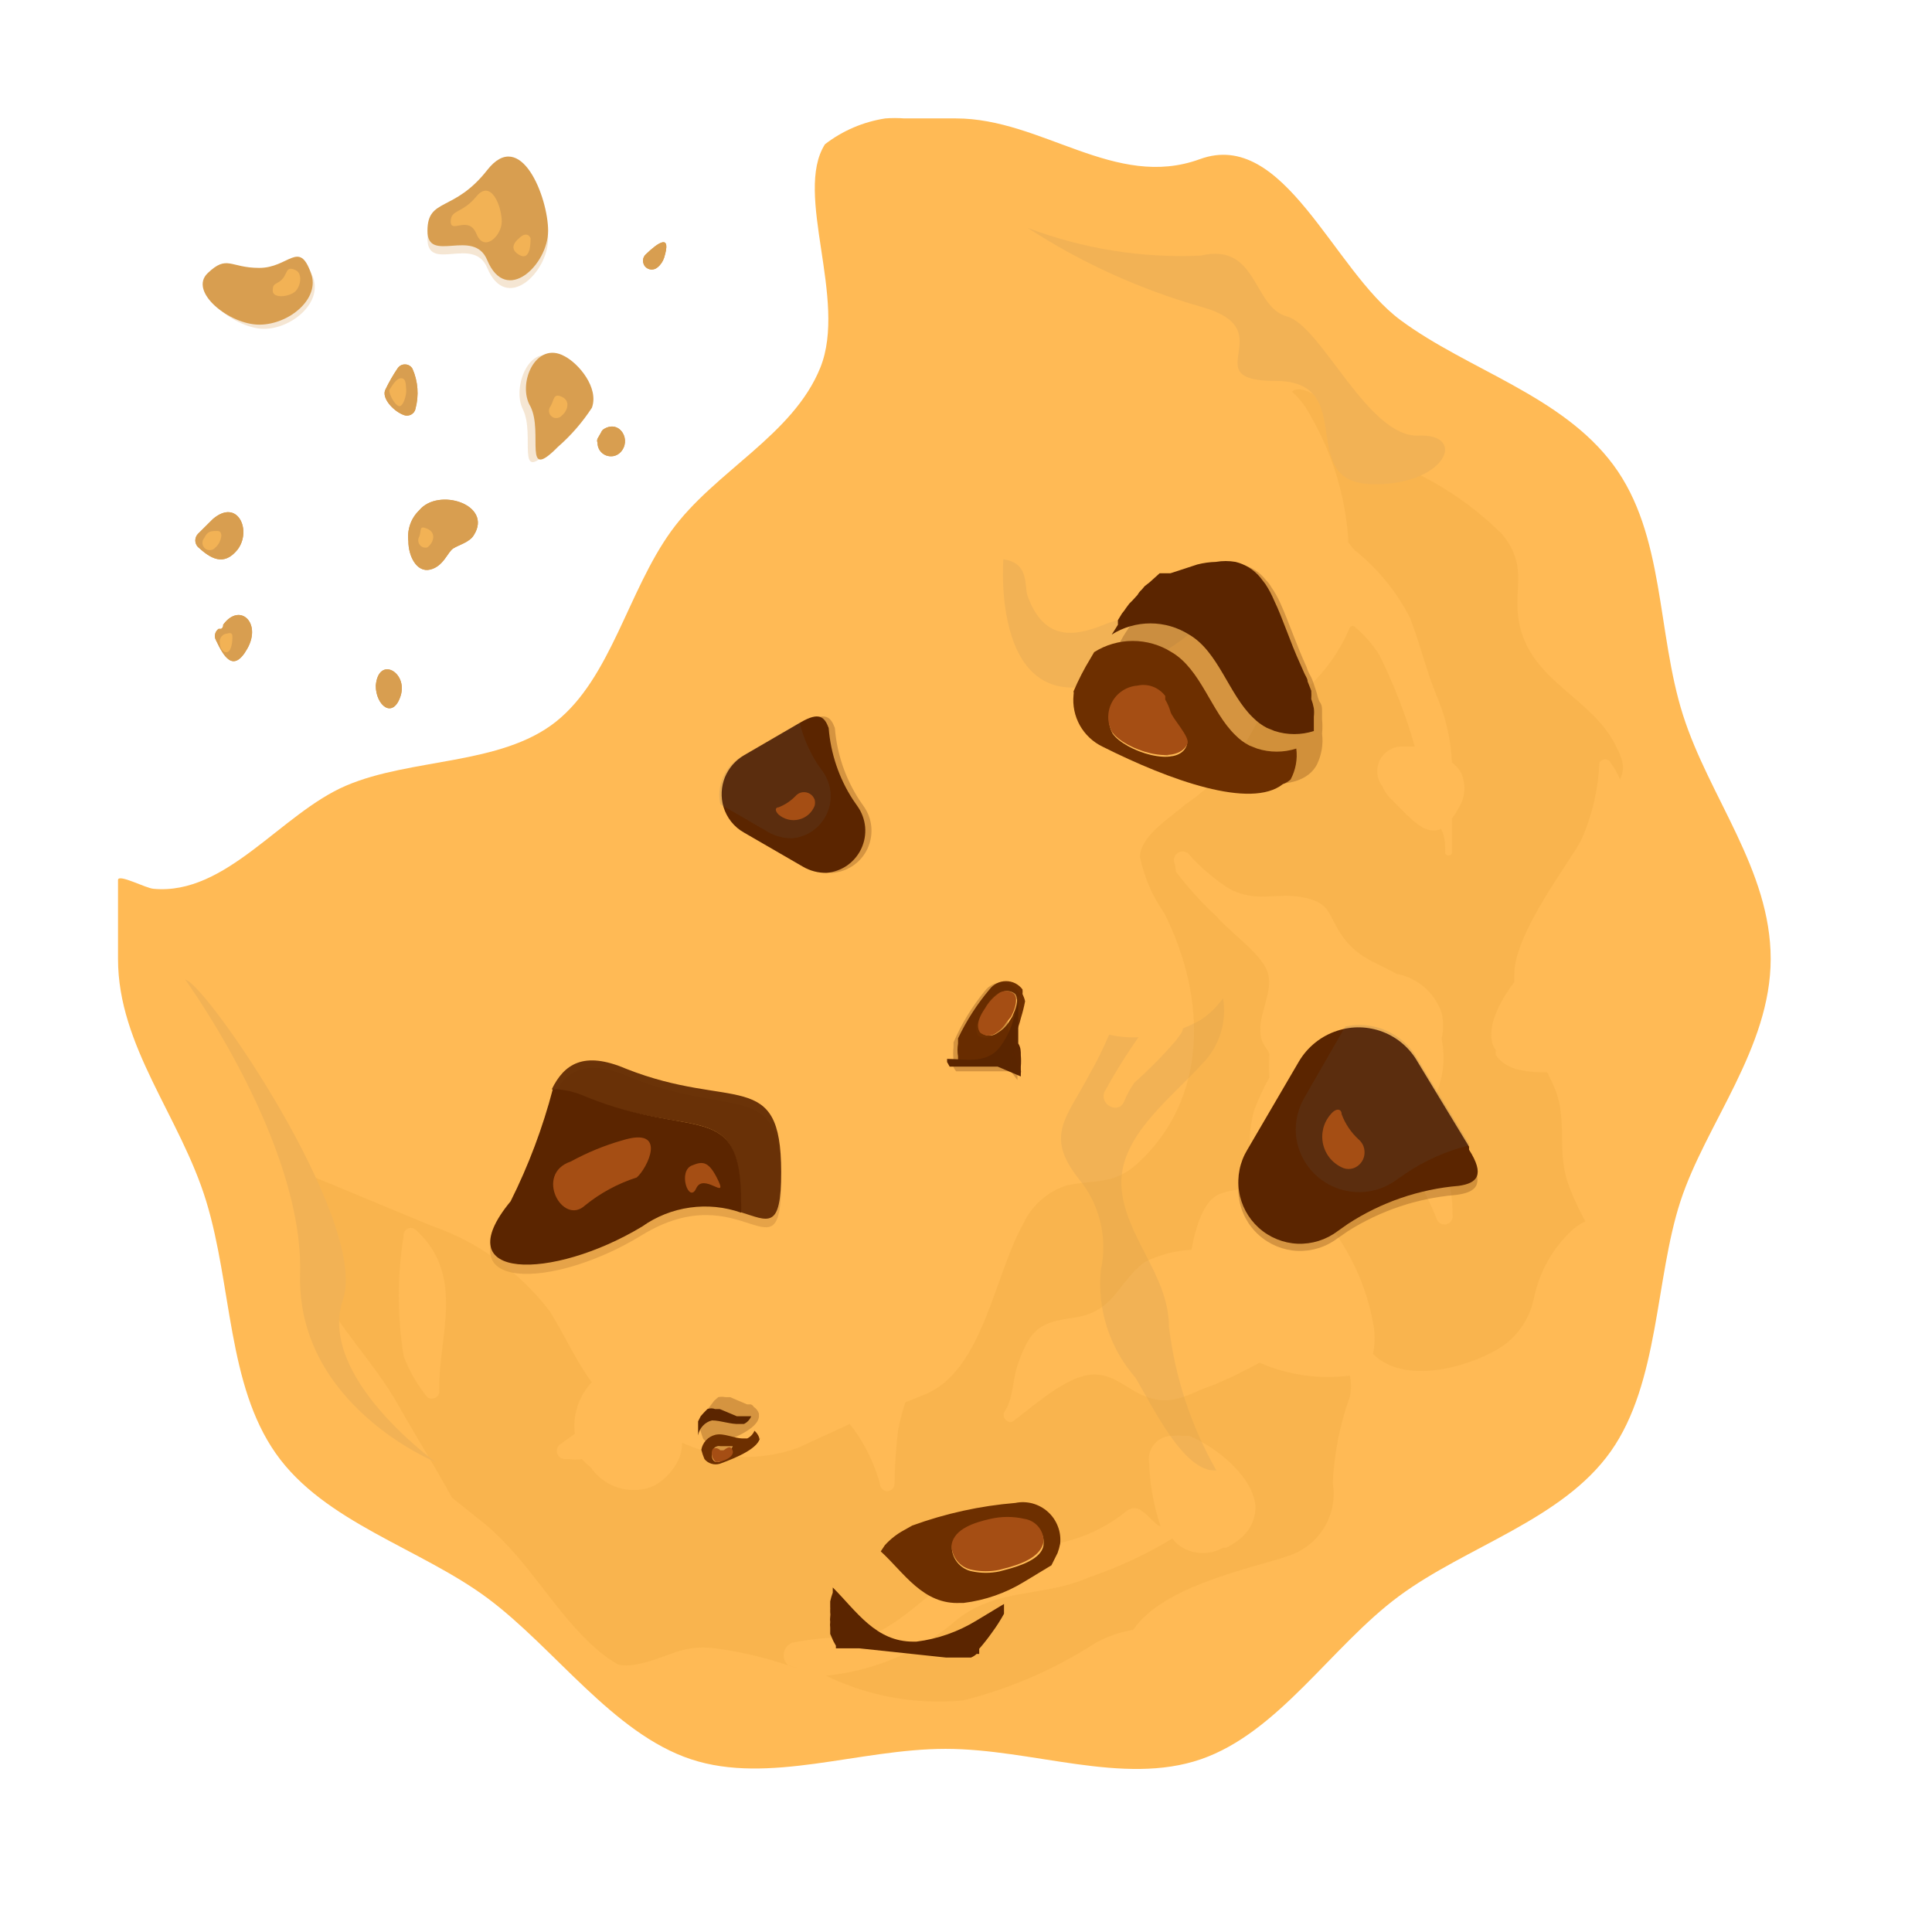 <svg width="24" height="24" viewBox="0 0 24 24" fill="none" xmlns="http://www.w3.org/2000/svg">
<path opacity="0.25" d="M6.809 2.964C6.809 3.381 6.29 3.893 6.053 3.329C5.886 2.92 5.31 3.394 5.31 2.964C5.31 2.535 5.636 2.753 6.053 2.209C6.469 1.664 6.809 2.548 6.809 2.964Z" fill="#D89E50"/>
<path d="M1.466 10.932C1.466 10.849 1.812 11.035 1.908 11.041C2.811 11.124 3.49 10.106 4.298 9.76C5.105 9.414 6.219 9.51 6.905 8.966C7.59 8.421 7.801 7.339 8.339 6.596C8.877 5.853 9.851 5.411 10.191 4.565C10.53 3.72 9.857 2.407 10.248 1.792C10.467 1.623 10.725 1.513 10.998 1.471C11.076 1.465 11.156 1.465 11.235 1.471H11.875C12.945 1.471 13.854 2.362 14.905 1.977C15.955 1.593 16.557 3.355 17.397 3.976C18.236 4.597 19.401 4.911 20.042 5.776C20.683 6.641 20.58 7.858 20.907 8.883C21.233 9.907 21.996 10.804 21.996 11.912C21.996 13.02 21.189 13.962 20.875 14.923C20.561 15.884 20.612 17.177 20.01 18.029C19.408 18.881 18.216 19.208 17.377 19.829C16.538 20.451 15.885 21.52 14.918 21.854C13.95 22.187 12.823 21.725 11.747 21.725C10.671 21.725 9.55 22.174 8.583 21.854C7.616 21.533 6.892 20.476 6.059 19.855C5.226 19.234 4.028 18.913 3.426 18.055C2.824 17.197 2.882 15.973 2.562 14.923C2.241 13.872 1.466 13.001 1.466 11.912" fill="#FFBA55"/>
<path opacity="0.25" d="M3.888 3.444C4.009 3.764 3.619 4.085 3.279 4.085C2.94 4.085 2.395 3.681 2.639 3.444C2.882 3.207 2.914 3.38 3.279 3.38C3.644 3.38 3.74 3.053 3.888 3.444Z" fill="#D89E50"/>
<path opacity="0.25" d="M6.495 5.084C6.655 5.411 6.392 6.032 6.834 5.584C6.987 5.439 7.12 5.275 7.231 5.097C7.328 4.841 7.071 4.546 6.892 4.457C6.591 4.252 6.354 4.802 6.495 5.084Z" fill="#D89E50"/>
<path d="M20.24 8.902C20.088 8.604 19.957 8.296 19.849 7.98C19.586 7.154 19.574 6.193 19.266 5.418C19.727 6.25 19.695 7.339 19.996 8.3C20.067 8.505 20.148 8.706 20.24 8.902Z" fill="#FFBA55"/>
<path d="M14.918 12.668L14.822 12.719L14.694 12.776C14.694 12.828 14.636 12.879 14.604 12.93C14.445 13.114 14.274 13.287 14.092 13.449C14.04 13.523 13.997 13.602 13.963 13.686C13.893 13.846 13.656 13.724 13.72 13.564C13.848 13.33 13.989 13.103 14.143 12.885C14.02 12.891 13.897 12.88 13.778 12.853C13.706 13.022 13.625 13.187 13.534 13.346C13.246 13.891 12.983 14.102 13.387 14.627C13.52 14.784 13.615 14.968 13.665 15.167C13.715 15.366 13.719 15.574 13.675 15.774C13.651 16.015 13.677 16.258 13.751 16.488C13.825 16.718 13.945 16.931 14.104 17.113C14.303 17.439 14.7 18.298 15.11 18.266C14.796 17.715 14.596 17.108 14.521 16.479C14.521 15.838 13.963 15.351 13.931 14.73C13.899 14.109 14.572 13.622 14.95 13.199C15.05 13.094 15.124 12.966 15.166 12.828C15.208 12.688 15.218 12.542 15.193 12.399C15.119 12.504 15.025 12.595 14.918 12.668Z" fill="#F2B255"/>
<path opacity="0.15" d="M9.705 14.673C9.705 15.954 9.231 14.571 7.969 15.346C6.861 16.025 5.522 16.038 6.342 15.019C6.855 14.379 6.592 12.86 7.79 13.366C9.103 13.917 9.705 13.373 9.705 14.673Z" fill="#5B2500"/>
<path opacity="0.9" d="M9.704 14.557C9.704 15.287 9.55 15.166 9.198 15.057C9.201 15.01 9.201 14.963 9.198 14.916C9.198 13.635 8.596 14.16 7.277 13.635C7.144 13.573 7 13.538 6.854 13.532C7.007 13.218 7.251 13.052 7.776 13.276C9.102 13.801 9.704 13.251 9.704 14.557Z" fill="#5B2500"/>
<path d="M9.206 14.923C9.209 14.97 9.209 15.017 9.206 15.064C9.002 14.992 8.784 14.971 8.57 15.001C8.356 15.031 8.152 15.112 7.976 15.237C6.861 15.909 5.523 15.916 6.343 14.923C6.566 14.477 6.742 14.009 6.868 13.527C7.014 13.533 7.158 13.568 7.291 13.629C8.604 14.161 9.206 13.642 9.206 14.923Z" fill="#5B2500"/>
<path d="M7.09 14.429C7.293 14.318 7.508 14.229 7.73 14.166C8.307 13.987 8.038 14.518 7.91 14.627C7.676 14.702 7.459 14.819 7.269 14.973C6.987 15.236 6.635 14.582 7.09 14.429Z" fill="#A54E14"/>
<path d="M8.603 14.475C8.731 14.423 8.808 14.423 8.923 14.667C9.039 14.91 8.738 14.564 8.648 14.763C8.558 14.961 8.411 14.539 8.603 14.475Z" fill="#A54E14"/>
<path d="M5.208 6.339C5.157 6.388 5.118 6.448 5.095 6.515C5.072 6.582 5.064 6.653 5.073 6.723C5.073 6.909 5.176 7.114 5.342 7.076C5.509 7.037 5.56 6.858 5.63 6.813C5.701 6.768 5.835 6.736 5.887 6.646C6.124 6.268 5.445 6.051 5.208 6.339Z" fill="#D89E50"/>
<path d="M4.668 8.518C4.668 8.761 4.88 8.94 4.976 8.646C5.072 8.351 4.7 8.14 4.668 8.518Z" fill="#D89E50"/>
<path d="M2.747 7.812H2.715C2.693 7.828 2.678 7.851 2.672 7.877C2.666 7.903 2.67 7.93 2.683 7.953C2.772 8.139 2.894 8.376 3.073 8.056C3.253 7.735 2.977 7.479 2.772 7.761C2.774 7.771 2.772 7.781 2.767 7.791C2.763 7.8 2.756 7.807 2.747 7.812Z" fill="#D89E50"/>
<path d="M2.952 6.826C3.131 6.589 2.952 6.185 2.644 6.448L2.458 6.633C2.438 6.655 2.426 6.684 2.426 6.714C2.426 6.743 2.438 6.772 2.458 6.794C2.612 6.935 2.779 7.043 2.952 6.826Z" fill="#D89E50"/>
<path d="M7.467 5.372L7.423 5.449C7.416 5.465 7.416 5.484 7.423 5.5C7.422 5.533 7.432 5.565 7.449 5.593C7.467 5.62 7.493 5.642 7.523 5.655C7.553 5.668 7.586 5.671 7.619 5.666C7.651 5.66 7.681 5.645 7.704 5.622C7.852 5.475 7.704 5.212 7.506 5.327C7.488 5.337 7.474 5.353 7.467 5.372Z" fill="#D89E50"/>
<path d="M8.026 3.156C8.004 3.175 7.99 3.201 7.988 3.23C7.986 3.259 7.995 3.288 8.013 3.31C8.032 3.332 8.059 3.346 8.088 3.348C8.116 3.35 8.145 3.341 8.167 3.322C8.206 3.291 8.235 3.248 8.25 3.201C8.346 2.893 8.173 3.015 8.026 3.156Z" fill="#D89E50"/>
<path d="M4.79 4.835C4.732 4.937 4.88 5.104 5.014 5.155C5.029 5.161 5.045 5.164 5.06 5.163C5.076 5.162 5.092 5.158 5.106 5.151C5.12 5.143 5.132 5.133 5.142 5.121C5.151 5.108 5.158 5.094 5.161 5.078C5.206 4.912 5.193 4.736 5.123 4.579C5.113 4.563 5.1 4.55 5.083 4.54C5.067 4.531 5.049 4.527 5.03 4.527C5.011 4.527 4.993 4.531 4.977 4.54C4.961 4.55 4.947 4.563 4.937 4.579C4.882 4.66 4.833 4.746 4.79 4.835Z" fill="#D89E50"/>
<path d="M6.591 5.052C6.751 5.379 6.488 6 6.93 5.552C7.093 5.41 7.235 5.246 7.353 5.065C7.443 4.815 7.186 4.514 7.013 4.425C6.655 4.226 6.418 4.771 6.591 5.052Z" fill="#D89E50"/>
<path d="M5.208 6.339C5.157 6.388 5.118 6.448 5.095 6.515C5.072 6.582 5.064 6.653 5.073 6.723C5.073 6.909 5.176 7.114 5.342 7.076C5.509 7.037 5.56 6.858 5.63 6.813C5.701 6.768 5.835 6.736 5.887 6.646C6.124 6.268 5.445 6.051 5.208 6.339Z" fill="#D89E50"/>
<path d="M4.668 8.518C4.668 8.761 4.88 8.94 4.976 8.646C5.072 8.351 4.7 8.14 4.668 8.518Z" fill="#D89E50"/>
<path d="M2.747 7.812H2.715C2.693 7.828 2.678 7.851 2.672 7.877C2.666 7.903 2.67 7.93 2.683 7.953C2.772 8.139 2.894 8.376 3.073 8.056C3.253 7.735 2.977 7.479 2.772 7.761C2.774 7.771 2.772 7.781 2.767 7.791C2.763 7.8 2.756 7.807 2.747 7.812Z" fill="#D89E50"/>
<path d="M2.952 6.826C3.131 6.589 2.952 6.185 2.644 6.448L2.458 6.633C2.438 6.655 2.426 6.684 2.426 6.714C2.426 6.743 2.438 6.772 2.458 6.794C2.612 6.935 2.779 7.043 2.952 6.826Z" fill="#D89E50"/>
<path d="M7.467 5.372L7.423 5.449C7.416 5.465 7.416 5.484 7.423 5.5C7.422 5.533 7.432 5.565 7.449 5.593C7.467 5.62 7.493 5.642 7.523 5.655C7.553 5.668 7.586 5.671 7.619 5.666C7.651 5.66 7.681 5.645 7.704 5.622C7.852 5.475 7.704 5.212 7.506 5.327C7.488 5.337 7.474 5.353 7.467 5.372Z" fill="#D89E50"/>
<path d="M8.026 3.156C8.004 3.175 7.99 3.201 7.988 3.23C7.986 3.259 7.995 3.288 8.013 3.31C8.032 3.332 8.059 3.346 8.088 3.348C8.116 3.35 8.145 3.341 8.167 3.322C8.206 3.291 8.235 3.248 8.25 3.201C8.346 2.893 8.173 3.015 8.026 3.156Z" fill="#D89E50"/>
<path d="M4.79 4.835C4.732 4.937 4.88 5.104 5.014 5.155C5.029 5.161 5.045 5.164 5.06 5.163C5.076 5.162 5.092 5.158 5.106 5.151C5.12 5.143 5.132 5.133 5.142 5.121C5.151 5.108 5.158 5.094 5.161 5.078C5.206 4.912 5.193 4.736 5.123 4.579C5.113 4.563 5.1 4.55 5.083 4.54C5.067 4.531 5.049 4.527 5.03 4.527C5.011 4.527 4.993 4.531 4.977 4.54C4.961 4.55 4.947 4.563 4.937 4.579C4.882 4.66 4.833 4.746 4.79 4.835Z" fill="#D89E50"/>
<path d="M4.835 4.847C4.835 4.904 4.905 5.033 4.956 5.045C5.008 5.058 5.053 4.904 5.046 4.84C5.04 4.776 5.046 4.699 4.982 4.699C4.918 4.699 4.867 4.802 4.835 4.847Z" fill="#F2B255"/>
<path d="M2.791 7.877C2.768 7.887 2.75 7.905 2.739 7.927C2.729 7.949 2.727 7.975 2.733 7.999C2.733 8.05 2.772 8.114 2.823 8.101C2.874 8.088 2.887 7.973 2.887 7.928C2.887 7.883 2.887 7.851 2.823 7.87L2.791 7.877Z" fill="#F2B255"/>
<path d="M2.535 6.686C2.52 6.704 2.513 6.728 2.515 6.752C2.518 6.776 2.529 6.798 2.548 6.814C2.567 6.829 2.591 6.836 2.615 6.834C2.639 6.831 2.661 6.82 2.676 6.801C2.747 6.743 2.785 6.596 2.702 6.596C2.619 6.596 2.58 6.596 2.535 6.686Z" fill="#F2B255"/>
<path d="M5.2 6.684C5.195 6.7 5.194 6.716 5.198 6.732C5.201 6.748 5.209 6.763 5.22 6.775C5.231 6.787 5.245 6.795 5.261 6.8C5.277 6.804 5.294 6.804 5.309 6.8C5.386 6.742 5.425 6.62 5.309 6.569C5.194 6.518 5.245 6.595 5.2 6.684Z" fill="#F2B255"/>
<path d="M6.84 5.045C6.825 5.064 6.817 5.088 6.82 5.112C6.822 5.136 6.834 5.158 6.853 5.173C6.871 5.189 6.895 5.196 6.919 5.193C6.943 5.191 6.966 5.179 6.981 5.16C7.051 5.103 7.09 4.981 6.981 4.93C6.872 4.879 6.885 4.968 6.84 5.045Z" fill="#F2B255"/>
<path d="M3.862 3.392C3.984 3.706 3.593 4.033 3.221 4.033C2.85 4.033 2.337 3.623 2.581 3.392C2.824 3.161 2.856 3.328 3.221 3.328C3.586 3.328 3.715 2.976 3.862 3.392Z" fill="#D89E50"/>
<path d="M3.67 3.355C3.759 3.394 3.74 3.547 3.67 3.618C3.599 3.688 3.388 3.714 3.388 3.611C3.388 3.509 3.433 3.541 3.503 3.471C3.574 3.4 3.548 3.298 3.67 3.355Z" fill="#F2B255"/>
<path d="M6.809 2.868C6.809 3.284 6.29 3.796 6.053 3.233C5.887 2.823 5.31 3.284 5.31 2.868C5.31 2.451 5.637 2.643 6.053 2.112C6.469 1.58 6.809 2.451 6.809 2.868Z" fill="#D89E50"/>
<path d="M6.233 2.753C6.233 2.926 6.015 3.143 5.919 2.906C5.823 2.669 5.599 2.906 5.599 2.753C5.599 2.599 5.74 2.657 5.919 2.439C6.099 2.221 6.233 2.561 6.233 2.753Z" fill="#F2B255"/>
<path d="M12.464 6.948C12.464 6.948 12.278 9.273 14.091 8.306C15.904 7.339 14.091 7.608 13.745 7.748C13.399 7.889 12.983 8.005 12.765 7.403C12.72 7.274 12.791 6.993 12.464 6.948Z" fill="#F2B255"/>
<path d="M6.591 2.958C6.591 3.016 6.591 3.253 6.444 3.163C6.296 3.073 6.444 2.964 6.444 2.964C6.444 2.964 6.54 2.856 6.591 2.958Z" fill="#F2B255"/>
<path opacity="0.25" d="M3.855 14.602C3.759 15.076 3.799 15.566 3.97 16.018C4.239 16.53 4.662 16.947 4.943 17.447C5.148 17.811 5.405 18.221 5.616 18.606L6.026 18.933C6.59 19.407 6.897 20.047 7.429 20.502C7.508 20.569 7.594 20.63 7.685 20.681C7.749 20.691 7.813 20.691 7.877 20.681C8.287 20.611 8.454 20.419 8.883 20.476C9.192 20.517 9.497 20.588 9.792 20.688L9.901 20.72C9.864 20.714 9.827 20.703 9.792 20.688C9.771 20.669 9.754 20.644 9.744 20.617C9.735 20.59 9.733 20.561 9.738 20.532C9.743 20.504 9.755 20.477 9.774 20.455C9.793 20.433 9.817 20.416 9.844 20.406C10.105 20.352 10.372 20.332 10.638 20.348C11.189 20.348 12.092 19.125 12.56 19.201C12.817 19.227 13.076 19.202 13.323 19.127C13.571 19.052 13.801 18.93 14.001 18.766C14.027 18.746 14.058 18.735 14.09 18.735C14.123 18.735 14.154 18.746 14.18 18.766C14.302 18.856 14.36 18.952 14.417 18.958C14.332 18.706 14.284 18.443 14.276 18.177C14.268 18.134 14.27 18.089 14.282 18.047C14.294 18.005 14.315 17.966 14.344 17.934C14.373 17.901 14.409 17.875 14.45 17.858C14.49 17.842 14.534 17.835 14.577 17.837C14.615 17.831 14.654 17.831 14.693 17.837H14.776C15.147 17.997 15.564 18.356 15.596 18.708C15.596 18.856 15.551 19.067 15.231 19.227H15.192C15.116 19.27 15.03 19.292 14.942 19.292C14.855 19.292 14.769 19.27 14.693 19.227C14.641 19.199 14.598 19.16 14.564 19.112C14.239 19.309 13.893 19.47 13.533 19.592C12.976 19.842 12.412 19.72 11.906 20.105C11.445 20.507 10.869 20.756 10.26 20.816C10.789 21.073 11.378 21.179 11.964 21.123C12.546 20.978 13.1 20.738 13.604 20.412C13.751 20.33 13.911 20.274 14.078 20.246C14.449 19.695 15.551 19.483 15.999 19.33C16.186 19.271 16.345 19.146 16.448 18.979C16.55 18.812 16.589 18.613 16.556 18.42C16.574 18.055 16.645 17.695 16.768 17.35C16.787 17.264 16.787 17.174 16.768 17.088C16.387 17.137 15.999 17.082 15.647 16.928C15.458 17.032 15.263 17.126 15.064 17.209C14.789 17.299 14.616 17.447 14.321 17.376C14.026 17.306 13.873 17.062 13.572 17.075C13.271 17.088 12.899 17.414 12.591 17.651C12.527 17.703 12.431 17.607 12.483 17.53L12.515 17.472C12.591 17.306 12.585 17.107 12.649 16.934C12.803 16.498 12.925 16.428 13.335 16.37C13.853 16.294 13.866 15.948 14.219 15.678C14.4 15.588 14.599 15.536 14.801 15.525C14.859 15.204 14.962 14.923 15.134 14.839C15.246 14.794 15.366 14.772 15.487 14.775C15.764 14.755 16.04 14.817 16.281 14.955C16.682 15.356 16.952 15.87 17.056 16.428C17.083 16.557 17.083 16.69 17.056 16.819C17.441 17.203 18.203 16.992 18.593 16.767C18.712 16.7 18.814 16.608 18.893 16.497C18.973 16.387 19.028 16.26 19.055 16.127C19.121 15.803 19.287 15.507 19.529 15.281C19.578 15.237 19.635 15.2 19.695 15.173C19.619 15.037 19.552 14.895 19.497 14.75C19.317 14.295 19.497 13.911 19.292 13.469L19.221 13.321C18.907 13.321 18.696 13.277 18.581 13.104C18.578 13.084 18.578 13.065 18.581 13.046C18.44 12.847 18.581 12.502 18.811 12.2C18.811 12.168 18.811 12.136 18.811 12.104C18.811 11.579 19.529 10.676 19.65 10.42C19.78 10.122 19.854 9.803 19.868 9.478C19.874 9.464 19.884 9.453 19.896 9.444C19.909 9.436 19.924 9.432 19.939 9.432C19.953 9.432 19.968 9.436 19.981 9.444C19.993 9.453 20.003 9.464 20.009 9.478C20.056 9.541 20.095 9.61 20.124 9.683C20.176 9.561 20.188 9.485 20.067 9.254C19.772 8.671 19.048 8.472 18.882 7.787C18.773 7.339 19.003 7.057 18.664 6.641C18.356 6.332 17.998 6.077 17.607 5.885C16.922 5.443 16.262 4.674 16.05 4.866C16.145 4.952 16.223 5.054 16.281 5.167C16.553 5.637 16.713 6.163 16.749 6.705C16.749 6.705 16.749 6.705 16.749 6.737C16.772 6.77 16.798 6.802 16.826 6.833C17.114 7.062 17.35 7.35 17.517 7.678C17.645 8.011 17.722 8.351 17.863 8.684C17.966 8.934 18.025 9.201 18.036 9.472C18.089 9.51 18.131 9.56 18.158 9.619C18.186 9.689 18.197 9.764 18.189 9.839C18.181 9.914 18.155 9.986 18.113 10.048C18.09 10.091 18.065 10.131 18.036 10.17C18.036 10.311 18.036 10.458 18.036 10.599C18.033 10.607 18.027 10.614 18.02 10.62C18.012 10.625 18.003 10.627 17.995 10.627C17.985 10.627 17.977 10.625 17.969 10.62C17.962 10.614 17.956 10.607 17.953 10.599C17.953 10.497 17.953 10.394 17.902 10.298C17.722 10.375 17.562 10.208 17.402 10.048L17.338 9.984L17.287 9.933C17.237 9.886 17.198 9.829 17.171 9.766C17.136 9.72 17.115 9.665 17.11 9.607C17.105 9.549 17.117 9.49 17.143 9.439C17.17 9.387 17.211 9.344 17.262 9.315C17.312 9.285 17.369 9.271 17.428 9.273H17.575C17.463 8.88 17.315 8.499 17.133 8.133C17.052 8.006 16.953 7.892 16.838 7.793C16.834 7.788 16.829 7.784 16.823 7.781C16.817 7.778 16.81 7.776 16.803 7.776C16.796 7.776 16.79 7.778 16.784 7.781C16.777 7.784 16.772 7.788 16.768 7.793C16.625 8.138 16.393 8.439 16.095 8.665C15.977 8.711 15.85 8.73 15.724 8.722C15.527 9.244 15.174 9.691 14.712 10.003C14.532 10.164 14.167 10.381 14.161 10.644C14.212 10.895 14.315 11.133 14.462 11.342C15 12.412 15.006 13.661 14.122 14.461C13.821 14.731 13.572 14.647 13.232 14.731C13.117 14.771 13.011 14.834 12.92 14.917C12.83 14.999 12.757 15.1 12.707 15.211C12.348 15.851 12.207 17.037 11.483 17.325L11.246 17.421C11.21 17.532 11.18 17.645 11.157 17.76C11.13 17.983 11.115 18.208 11.112 18.433C11.112 18.457 11.102 18.48 11.086 18.496C11.069 18.513 11.046 18.523 11.022 18.523C10.998 18.523 10.976 18.513 10.959 18.496C10.942 18.48 10.932 18.457 10.932 18.433C10.864 18.189 10.754 17.959 10.606 17.754L10.555 17.69L9.914 17.985C9.681 18.069 9.434 18.107 9.187 18.096C8.94 18.085 8.697 18.025 8.473 17.921C8.474 18.013 8.45 18.104 8.402 18.183C8.336 18.299 8.238 18.395 8.121 18.459C7.984 18.517 7.831 18.526 7.688 18.483C7.546 18.441 7.422 18.351 7.339 18.228C7.299 18.198 7.263 18.163 7.23 18.125C7.177 18.134 7.123 18.134 7.07 18.125H7.006C6.986 18.123 6.966 18.114 6.951 18.1C6.936 18.086 6.925 18.068 6.92 18.048C6.915 18.028 6.917 18.007 6.924 17.987C6.931 17.968 6.944 17.951 6.961 17.94L7.141 17.811C7.126 17.696 7.138 17.578 7.174 17.468C7.211 17.357 7.271 17.256 7.352 17.171C7.16 16.915 7.025 16.607 6.833 16.294C6.456 15.799 5.941 15.427 5.353 15.224L3.855 14.602ZM14.596 10.74C14.584 10.718 14.579 10.693 14.584 10.668C14.588 10.643 14.6 10.621 14.619 10.604C14.638 10.588 14.662 10.578 14.687 10.577C14.712 10.576 14.737 10.584 14.757 10.599C14.909 10.773 15.086 10.925 15.282 11.047C15.628 11.22 15.858 11.079 16.198 11.15C16.537 11.22 16.486 11.355 16.672 11.624C16.858 11.893 17.082 11.951 17.351 12.098C17.478 12.122 17.596 12.179 17.694 12.264C17.791 12.348 17.865 12.457 17.908 12.578C17.933 12.686 17.933 12.798 17.908 12.905C17.961 13.156 17.927 13.418 17.812 13.648C17.633 13.981 17.812 14.18 17.972 14.602C18.023 14.757 18.047 14.92 18.043 15.083C18.049 15.109 18.045 15.137 18.032 15.161C18.018 15.184 17.995 15.201 17.969 15.208C17.943 15.215 17.915 15.211 17.891 15.197C17.868 15.183 17.851 15.161 17.844 15.134C17.769 14.945 17.677 14.762 17.569 14.59C17.453 14.475 17.305 14.399 17.144 14.372C16.983 14.346 16.818 14.37 16.672 14.442C15.999 14.654 15.333 14.788 15.576 13.802C15.63 13.658 15.694 13.519 15.769 13.385C15.763 13.287 15.763 13.189 15.769 13.091C15.737 13.014 15.672 12.969 15.66 12.854C15.628 12.598 15.807 12.354 15.756 12.111C15.705 11.867 15.301 11.605 15.115 11.387C14.93 11.217 14.761 11.03 14.609 10.83L14.596 10.74ZM5.456 17.306C5.452 17.32 5.444 17.334 5.433 17.345C5.423 17.356 5.41 17.364 5.395 17.369C5.381 17.374 5.366 17.375 5.351 17.373C5.335 17.371 5.321 17.366 5.309 17.357C5.183 17.203 5.083 17.03 5.014 16.844C4.934 16.35 4.934 15.846 5.014 15.352C5.012 15.333 5.016 15.315 5.026 15.299C5.035 15.283 5.049 15.27 5.066 15.262C5.083 15.255 5.102 15.252 5.12 15.256C5.138 15.259 5.155 15.268 5.168 15.281C5.795 15.851 5.437 16.614 5.456 17.306Z" fill="#EAA73B"/>
<path d="M2.3 12.168C2.3 12.168 3.773 14.192 3.728 15.825C3.683 17.459 5.413 18.163 5.413 18.163C5.413 18.163 3.933 17.1 4.26 16.145C4.587 15.191 2.569 12.225 2.3 12.168Z" fill="#F2B255"/>
<path d="M12.765 2.83C13.451 3.091 14.184 3.209 14.917 3.175C15.628 3.009 15.558 3.816 15.987 3.931C16.416 4.047 16.993 5.437 17.62 5.411C18.248 5.385 17.947 6.051 17.018 6.013C16.09 5.975 16.884 4.732 15.846 4.732C14.809 4.732 15.968 4.098 14.917 3.81C14.155 3.592 13.429 3.262 12.765 2.83Z" fill="#F2B255"/>
<path d="M11.934 19.912H11.972C12.238 19.879 12.493 19.79 12.722 19.65L13.061 19.445L13.138 19.291C13.152 19.253 13.162 19.215 13.17 19.176C13.177 19.103 13.168 19.029 13.141 18.961C13.115 18.892 13.073 18.831 13.019 18.782C12.965 18.733 12.9 18.697 12.829 18.677C12.759 18.658 12.684 18.655 12.613 18.67C12.175 18.706 11.744 18.801 11.332 18.951L11.229 19.009C11.14 19.057 11.06 19.12 10.992 19.195L10.941 19.272C11.229 19.534 11.466 19.938 11.934 19.912ZM12.081 19.521C12.014 19.509 11.953 19.476 11.907 19.426C11.861 19.377 11.832 19.314 11.825 19.246V19.201C11.863 19.009 12.107 18.932 12.305 18.887C12.444 18.855 12.589 18.855 12.728 18.887C12.795 18.897 12.857 18.931 12.9 18.983C12.944 19.035 12.967 19.101 12.965 19.169C12.965 19.342 12.728 19.432 12.555 19.483L12.414 19.521C12.304 19.544 12.191 19.544 12.081 19.521Z" fill="#6D2F00"/>
<path d="M11.754 20.591H12.062C12.088 20.58 12.111 20.565 12.132 20.546H12.164V20.514V20.482C12.221 20.417 12.275 20.348 12.325 20.277C12.379 20.204 12.428 20.127 12.472 20.047V20.008V19.963V19.925L12.132 20.13C11.904 20.27 11.649 20.36 11.383 20.393H11.344C10.877 20.393 10.64 20.015 10.345 19.72V19.784C10.332 19.819 10.321 19.856 10.313 19.893V19.963C10.314 19.974 10.314 19.985 10.313 19.995V20.027C10.316 20.047 10.316 20.066 10.313 20.085C10.31 20.106 10.31 20.128 10.313 20.149C10.31 20.172 10.31 20.196 10.313 20.22V20.297L10.352 20.386L10.384 20.444V20.476H10.428H10.505H10.672L11.754 20.591Z" fill="#5B2500"/>
<path d="M12.553 19.464C12.726 19.413 12.937 19.323 12.963 19.15C12.965 19.082 12.942 19.016 12.898 18.964C12.854 18.912 12.793 18.878 12.726 18.868C12.587 18.836 12.442 18.836 12.303 18.868C12.104 18.913 11.861 18.99 11.822 19.182V19.227C11.83 19.294 11.859 19.358 11.905 19.407C11.951 19.457 12.012 19.49 12.079 19.502C12.189 19.524 12.302 19.524 12.412 19.502L12.553 19.464Z" fill="#A54E14"/>
<path d="M12.491 13.04C12.584 12.924 12.649 12.788 12.683 12.643C12.704 12.576 12.721 12.507 12.734 12.438C12.727 12.407 12.716 12.377 12.702 12.348C12.704 12.329 12.704 12.31 12.702 12.291C12.678 12.259 12.647 12.233 12.612 12.215C12.576 12.197 12.537 12.188 12.497 12.188C12.457 12.188 12.418 12.197 12.383 12.215C12.347 12.233 12.316 12.259 12.292 12.291C12.136 12.476 12.005 12.68 11.901 12.899V12.963C11.892 13.016 11.892 13.07 11.901 13.123C11.901 13.123 11.901 13.155 11.901 13.175C12.074 13.168 12.356 13.232 12.491 13.04ZM12.395 12.829C12.365 12.852 12.329 12.864 12.292 12.864C12.255 12.864 12.219 12.852 12.19 12.829C12.19 12.829 12.19 12.611 12.254 12.521C12.293 12.454 12.345 12.395 12.407 12.348C12.436 12.324 12.473 12.311 12.51 12.311C12.547 12.311 12.584 12.324 12.612 12.348C12.664 12.425 12.612 12.54 12.574 12.63L12.529 12.701C12.495 12.754 12.449 12.797 12.395 12.829Z" fill="#6D2F00"/>
<path d="M12.681 13.372V13.334C12.684 13.319 12.684 13.304 12.681 13.289V13.25C12.685 13.204 12.685 13.156 12.681 13.11C12.681 13.058 12.681 13.013 12.649 12.962V12.424C12.636 12.493 12.619 12.562 12.598 12.629C12.564 12.774 12.499 12.91 12.406 13.026C12.239 13.218 11.989 13.154 11.765 13.154C11.765 13.154 11.765 13.154 11.765 13.193L11.797 13.25H11.829H11.868H11.913H12.316H12.355H12.393L12.681 13.372Z" fill="#5B2500"/>
<path opacity="0.25" d="M12.639 13.417C12.639 13.417 12.639 13.417 12.639 13.366V13.225C12.631 13.177 12.62 13.13 12.607 13.084V13.007C12.607 13.077 12.575 13.148 12.556 13.218C12.556 13.148 12.588 13.077 12.607 13.007C12.539 12.908 12.509 12.789 12.522 12.67C12.535 12.552 12.59 12.441 12.677 12.36C12.668 12.342 12.657 12.325 12.645 12.309C12.621 12.277 12.59 12.251 12.555 12.233C12.519 12.215 12.48 12.206 12.44 12.206C12.4 12.206 12.361 12.215 12.326 12.233C12.29 12.251 12.259 12.277 12.235 12.309C12.076 12.503 11.944 12.718 11.845 12.949V13.007C11.839 13.06 11.839 13.114 11.845 13.167C11.845 13.167 11.845 13.205 11.845 13.218C11.842 13.231 11.842 13.244 11.845 13.257C11.853 13.275 11.864 13.292 11.877 13.308H11.909H11.941H11.979H12.03H12.46H12.498H12.556L12.639 13.417ZM12.152 12.866C12.094 12.776 12.152 12.655 12.216 12.558C12.247 12.482 12.295 12.414 12.357 12.36C12.385 12.336 12.42 12.323 12.456 12.323C12.493 12.323 12.528 12.336 12.556 12.36C12.613 12.437 12.556 12.552 12.517 12.642L12.479 12.712C12.449 12.765 12.407 12.812 12.357 12.847C12.329 12.871 12.295 12.887 12.258 12.89C12.221 12.893 12.184 12.885 12.152 12.866ZM12.312 13.205H12.261H12.312Z" fill="#5B2500"/>
<path d="M12.56 12.63C12.605 12.54 12.65 12.425 12.599 12.348C12.57 12.324 12.534 12.311 12.496 12.311C12.459 12.311 12.422 12.324 12.394 12.348C12.331 12.395 12.279 12.453 12.24 12.521C12.176 12.611 12.112 12.739 12.176 12.828C12.176 12.828 12.24 12.918 12.176 12.828C12.205 12.851 12.241 12.864 12.278 12.864C12.316 12.864 12.352 12.851 12.381 12.828C12.431 12.796 12.472 12.752 12.503 12.7L12.56 12.63Z" fill="#A54E14"/>
<path opacity="0.25" d="M14.675 7.121H14.617H14.579H14.54L14.425 7.237L14.367 7.282L14.278 7.423L14.22 7.487L14.162 7.557V7.595L14.124 7.647C14.111 7.673 14.093 7.697 14.073 7.717L14.021 7.8L13.983 7.858L13.951 7.909L13.912 7.98C14.056 7.889 14.223 7.84 14.393 7.84C14.563 7.84 14.73 7.889 14.873 7.98C14.73 7.889 14.563 7.84 14.393 7.84C14.223 7.84 14.056 7.889 13.912 7.98L13.861 8.057C13.781 8.187 13.713 8.324 13.656 8.467C13.653 8.481 13.653 8.497 13.656 8.511C13.643 8.642 13.671 8.774 13.735 8.888C13.799 9.003 13.897 9.095 14.015 9.152C14.854 9.575 15.86 9.933 16.257 9.62C16.299 9.587 16.334 9.545 16.359 9.498C16.417 9.379 16.44 9.245 16.423 9.114C16.429 9.054 16.429 8.994 16.423 8.934V8.832C16.423 8.793 16.423 8.755 16.391 8.716C16.377 8.684 16.366 8.649 16.359 8.614L16.321 8.499C16.31 8.461 16.295 8.424 16.276 8.39C16.257 8.357 16.242 8.323 16.231 8.287C16.097 7.993 16.007 7.717 15.905 7.493C15.873 7.421 15.834 7.353 15.789 7.288C15.772 7.258 15.75 7.23 15.725 7.205C15.65 7.108 15.543 7.04 15.424 7.013C15.344 6.999 15.261 6.999 15.181 7.013C15.006 7.006 14.832 7.043 14.675 7.121ZM13.951 9.114C13.915 9.055 13.895 8.987 13.893 8.918C13.891 8.849 13.908 8.781 13.941 8.721C13.974 8.66 14.023 8.609 14.082 8.574C14.141 8.538 14.209 8.519 14.278 8.518C14.338 8.509 14.4 8.516 14.457 8.54C14.513 8.564 14.562 8.603 14.598 8.652L14.63 8.697C14.656 8.744 14.675 8.793 14.688 8.845C14.688 8.928 14.944 9.165 14.905 9.248C14.752 9.549 14.105 9.331 13.951 9.114Z" fill="#5B2500"/>
<path d="M16.032 9.684C16.095 9.566 16.12 9.432 16.103 9.299C15.945 9.35 15.774 9.35 15.616 9.299L15.52 9.261C15.456 9.228 15.397 9.184 15.347 9.133C15.046 8.844 14.918 8.313 14.553 8.101C14.409 8.01 14.242 7.962 14.072 7.962C13.902 7.962 13.736 8.01 13.592 8.101L13.547 8.178C13.466 8.31 13.396 8.447 13.336 8.588C13.339 8.603 13.339 8.618 13.336 8.633C13.323 8.764 13.35 8.895 13.414 9.01C13.478 9.124 13.576 9.217 13.694 9.274C14.534 9.696 15.539 10.055 15.936 9.741C15.972 9.728 16.004 9.708 16.032 9.684ZM13.822 9.114C13.791 9.056 13.775 8.992 13.775 8.927C13.775 8.861 13.791 8.797 13.822 8.74C13.854 8.683 13.899 8.634 13.954 8.598C14.008 8.563 14.071 8.542 14.136 8.537C14.198 8.527 14.261 8.535 14.319 8.558C14.376 8.582 14.426 8.621 14.463 8.672V8.716C14.491 8.762 14.512 8.812 14.527 8.864C14.527 8.947 14.777 9.184 14.739 9.267C14.623 9.549 13.976 9.331 13.822 9.114Z" fill="#6D2F00"/>
<path d="M14.541 7.121H14.489H14.451H14.406L14.278 7.236L14.22 7.281L14.182 7.326C14.161 7.344 14.144 7.366 14.131 7.39L14.067 7.46L14.028 7.499L13.99 7.55C13.974 7.575 13.957 7.598 13.938 7.62L13.887 7.704V7.761L13.855 7.813L13.81 7.883C13.954 7.792 14.121 7.744 14.291 7.744C14.461 7.744 14.627 7.792 14.771 7.883C15.136 8.094 15.264 8.626 15.565 8.914C15.616 8.966 15.674 9.009 15.738 9.042L15.834 9.081C15.993 9.132 16.163 9.132 16.321 9.081C16.321 9.03 16.321 8.966 16.321 8.902C16.325 8.868 16.325 8.833 16.321 8.799C16.314 8.76 16.303 8.721 16.289 8.684C16.291 8.65 16.291 8.615 16.289 8.581L16.244 8.466C16.244 8.428 16.212 8.389 16.2 8.357L16.155 8.255C16.02 7.96 15.937 7.685 15.828 7.46C15.798 7.389 15.762 7.32 15.719 7.255L15.655 7.172C15.576 7.077 15.468 7.009 15.348 6.98C15.267 6.966 15.185 6.966 15.104 6.98C15.026 6.982 14.949 6.993 14.874 7.012L14.541 7.121Z" fill="#5B2500"/>
<path d="M14.129 8.517C14.064 8.522 14.001 8.543 13.946 8.579C13.891 8.614 13.846 8.663 13.815 8.72C13.784 8.777 13.767 8.841 13.767 8.907C13.767 8.972 13.784 9.036 13.815 9.094C13.969 9.311 14.616 9.529 14.75 9.241C14.789 9.158 14.558 8.921 14.539 8.837C14.524 8.786 14.502 8.736 14.475 8.69V8.645C14.435 8.593 14.382 8.553 14.321 8.53C14.259 8.507 14.193 8.503 14.129 8.517Z" fill="#A54E14"/>
<path opacity="0.25" d="M8.698 17.632V17.67V17.715V17.76C8.705 17.715 8.726 17.674 8.757 17.641C8.787 17.608 8.827 17.585 8.871 17.574C8.827 17.585 8.787 17.608 8.757 17.641C8.726 17.674 8.705 17.715 8.698 17.76C8.709 17.799 8.721 17.837 8.736 17.875C8.758 17.902 8.787 17.922 8.82 17.932C8.854 17.943 8.889 17.943 8.922 17.933C9.159 17.856 9.415 17.734 9.428 17.6V17.561C9.417 17.527 9.395 17.497 9.364 17.478C9.36 17.47 9.355 17.463 9.348 17.458C9.342 17.453 9.334 17.448 9.326 17.446H9.281L9.07 17.356H9.012C8.982 17.35 8.952 17.35 8.922 17.356L8.871 17.401L8.698 17.632ZM8.935 18.138C8.858 18.138 8.845 18.029 8.89 17.971C8.9 17.959 8.913 17.95 8.927 17.944C8.942 17.939 8.958 17.937 8.973 17.939H9.012C9.012 17.939 9.121 17.939 9.127 17.971C9.134 18.003 8.999 18.125 8.935 18.125V18.138Z" fill="#5B2500"/>
<path d="M9.43 17.856C9.418 17.824 9.398 17.795 9.372 17.773C9.355 17.815 9.323 17.849 9.282 17.869H9.231C9.116 17.869 8.994 17.798 8.885 17.824C8.842 17.835 8.802 17.858 8.771 17.891C8.74 17.924 8.72 17.965 8.712 18.01C8.722 18.049 8.735 18.088 8.751 18.125C8.773 18.153 8.804 18.173 8.838 18.183C8.872 18.194 8.909 18.193 8.943 18.183C9.174 18.099 9.43 17.984 9.443 17.85C9.436 17.888 9.43 17.875 9.43 17.856ZM8.911 18.163C8.834 18.163 8.828 18.055 8.866 17.997C8.875 17.984 8.888 17.973 8.903 17.968C8.918 17.962 8.934 17.961 8.949 17.965H8.988C8.988 17.965 9.097 17.965 9.103 17.965C9.11 17.965 8.981 18.176 8.911 18.163Z" fill="#6D2F00"/>
<path d="M8.672 17.657V17.696V17.747V17.83C8.68 17.786 8.7 17.745 8.731 17.712C8.761 17.679 8.801 17.655 8.845 17.645C8.954 17.645 9.076 17.696 9.191 17.689H9.242C9.283 17.669 9.315 17.635 9.332 17.593H9.293H9.261H9.153L8.941 17.504H8.883C8.853 17.492 8.818 17.492 8.787 17.504L8.743 17.549L8.704 17.593L8.672 17.657Z" fill="#5B2500"/>
<path d="M8.857 17.997C8.819 18.054 8.857 18.15 8.902 18.163C8.972 18.163 9.133 18.099 9.1 18.016C9.068 17.933 9.004 18.016 8.985 18.016H8.947C8.936 18.003 8.921 17.995 8.905 17.991C8.889 17.988 8.872 17.99 8.857 17.997Z" fill="#A54E14"/>
<path opacity="0.25" d="M18.249 14.371V14.333L17.608 13.276C17.512 13.108 17.361 12.978 17.18 12.908C16.999 12.838 16.8 12.832 16.615 12.892C16.414 12.957 16.243 13.093 16.135 13.276L15.495 14.371C15.402 14.524 15.365 14.705 15.391 14.882C15.416 15.059 15.503 15.221 15.636 15.341C15.769 15.461 15.939 15.531 16.118 15.539C16.297 15.546 16.473 15.491 16.615 15.383L16.744 15.294C17.145 15.04 17.602 14.886 18.076 14.845C18.351 14.813 18.447 14.711 18.249 14.371Z" fill="#5B2500"/>
<path d="M18.249 14.282V14.244L17.608 13.187C17.512 13.019 17.361 12.889 17.18 12.819C16.999 12.749 16.8 12.743 16.616 12.803C16.414 12.867 16.243 13.004 16.135 13.187L15.495 14.282C15.402 14.435 15.365 14.616 15.391 14.793C15.417 14.97 15.504 15.132 15.636 15.252C15.769 15.372 15.94 15.442 16.118 15.45C16.297 15.457 16.473 15.402 16.616 15.294L16.744 15.204C17.156 14.935 17.63 14.772 18.121 14.731C18.352 14.698 18.448 14.596 18.249 14.282Z" fill="#5B2500"/>
<path opacity="0.15" d="M18.237 14.231C17.961 14.301 17.698 14.418 17.462 14.577L17.334 14.666C17.221 14.746 17.088 14.794 16.951 14.806C16.813 14.818 16.675 14.793 16.549 14.735C16.424 14.677 16.316 14.586 16.237 14.473C16.158 14.36 16.11 14.228 16.098 14.09C16.087 13.934 16.123 13.778 16.2 13.642L16.712 12.751C16.885 12.714 17.066 12.732 17.227 12.805C17.389 12.878 17.523 13 17.609 13.155L18.25 14.212L18.237 14.231Z" fill="#606060"/>
<path d="M16.692 14.512C16.731 14.525 16.774 14.525 16.813 14.512C16.848 14.5 16.878 14.478 16.902 14.45C16.926 14.422 16.942 14.388 16.948 14.351C16.954 14.315 16.951 14.278 16.939 14.243C16.927 14.209 16.905 14.178 16.877 14.154C16.783 14.068 16.71 13.96 16.666 13.84C16.666 13.776 16.602 13.757 16.532 13.84C16.487 13.891 16.455 13.951 16.438 14.017C16.422 14.083 16.421 14.152 16.437 14.218C16.453 14.284 16.484 14.345 16.528 14.396C16.573 14.447 16.629 14.487 16.692 14.512Z" fill="#A54E14"/>
<path opacity="0.25" d="M10.025 8.972L9.321 9.382C9.212 9.445 9.128 9.542 9.082 9.658C9.035 9.774 9.029 9.903 9.065 10.023C9.105 10.159 9.197 10.274 9.321 10.343L10.051 10.766C10.14 10.818 10.242 10.845 10.346 10.843C10.438 10.835 10.526 10.803 10.602 10.75C10.678 10.697 10.738 10.625 10.777 10.541C10.816 10.457 10.832 10.364 10.824 10.272C10.816 10.18 10.783 10.092 10.73 10.017L10.672 9.933C10.5 9.666 10.396 9.36 10.371 9.043C10.32 8.908 10.256 8.838 10.025 8.972Z" fill="#5B2500"/>
<path d="M9.948 8.972L9.243 9.382C9.135 9.445 9.051 9.542 9.004 9.658C8.958 9.774 8.952 9.903 8.987 10.023C9.028 10.159 9.119 10.274 9.243 10.343L9.974 10.766C10.063 10.818 10.165 10.845 10.268 10.843C10.36 10.835 10.449 10.803 10.525 10.75C10.6 10.697 10.661 10.625 10.7 10.541C10.739 10.457 10.755 10.364 10.747 10.272C10.738 10.18 10.706 10.092 10.653 10.017L10.595 9.933C10.422 9.666 10.319 9.36 10.294 9.043C10.243 8.908 10.179 8.838 9.948 8.972Z" fill="#5B2500"/>
<path opacity="0.15" d="M9.934 8.979C9.98 9.163 10.055 9.338 10.159 9.498L10.223 9.587C10.276 9.663 10.308 9.751 10.317 9.843C10.325 9.935 10.309 10.028 10.27 10.112C10.231 10.195 10.17 10.268 10.095 10.321C10.019 10.374 9.93 10.406 9.838 10.414C9.735 10.414 9.634 10.387 9.544 10.337L8.948 9.991C8.923 9.876 8.936 9.756 8.985 9.649C9.033 9.542 9.114 9.453 9.217 9.395L9.922 8.985L9.934 8.979Z" fill="#606060"/>
<path d="M10.12 10.009C10.126 9.984 10.126 9.958 10.12 9.933C10.111 9.91 10.097 9.89 10.079 9.874C10.06 9.858 10.038 9.848 10.014 9.843C9.99 9.839 9.965 9.84 9.942 9.848C9.919 9.856 9.899 9.87 9.883 9.888C9.823 9.95 9.751 9.998 9.671 10.029C9.633 10.029 9.62 10.067 9.671 10.118C9.705 10.148 9.746 10.169 9.79 10.18C9.834 10.191 9.88 10.191 9.924 10.18C9.968 10.17 10.008 10.149 10.043 10.119C10.077 10.089 10.103 10.052 10.12 10.009Z" fill="#A54E14"/>
</svg>
